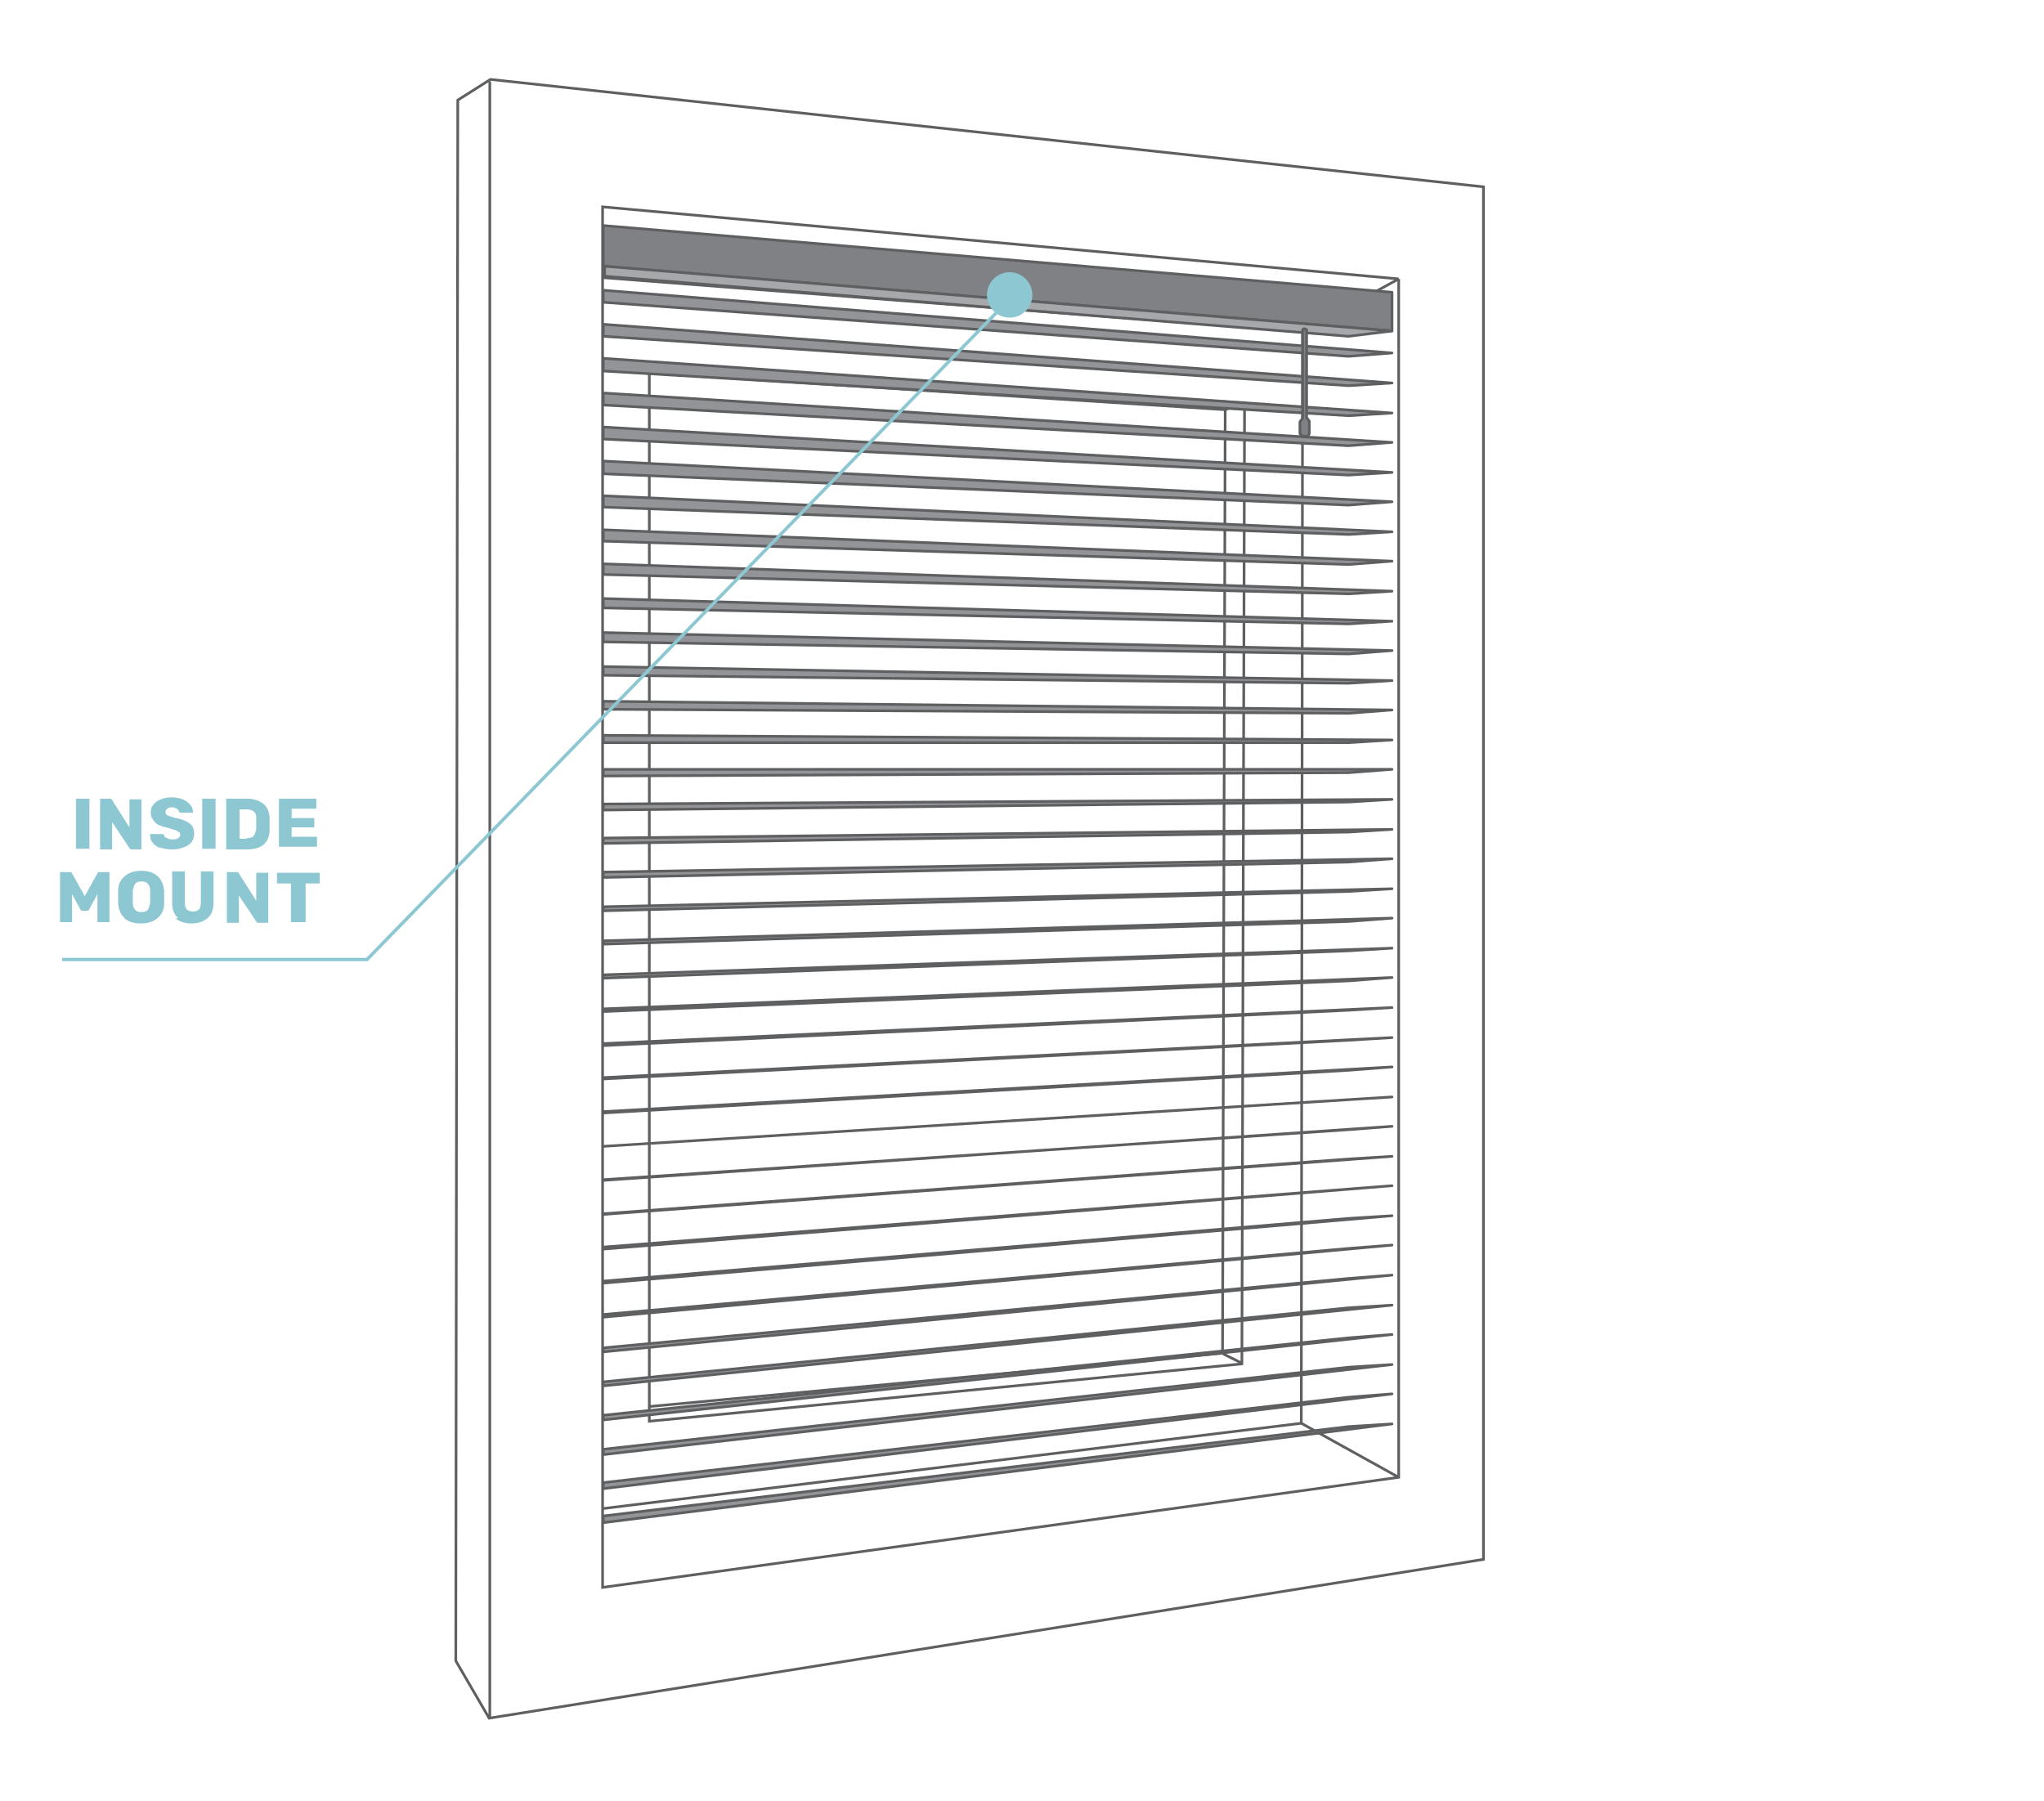 <svg xmlns="http://www.w3.org/2000/svg" viewBox="0 0 306.3 269.9" xmlns:v="https://vecta.io/nano"><defs><clipPath ><path d="M90.4 27.4h131.9v210.5H90.4z" fill="none"/></clipPath><path id="B" d="M11.4 127.2v-.2-7.1-.2h.2 1.6.2v.2 7.1.2h-.2-1.6-.2z"/></defs><g fill="none" stroke-miterlimit="10" stroke="#5e5f61" stroke-width=".4"><path d="M97.3 55.9l86.3 5.5-.4 141.4-86 8m112.4-169L90.3 31v206.9l119.3-16.5V41.8zM222.3 28L73.5 11.9 68.6 15l-.3 233.9 5 8.6 149-23.8V28h0zM73.4 12.2v245.2"/><path d="M97.3 54.8V213l88.8-8.6.4-144-89.2-5.5h0zm-7-13.2l104.9 8.1-.2 163.6-104.8 12.8m105-176.4l14.4-7.9"/><path d="M186.5 60.3l-2.9 1.1m-.3 141.5l2.8 1.4m8.9 9l14.6 8.1"/></g><g stroke="#5e5f61" stroke-width=".4" stroke-linejoin="round"><path d="M90.4 39.9l118.2 9.7v-5.8l-118.2-10v6.1z" fill="#808184"/><path d="M90.6 41.4l111.5 9 6.5-.8-118-9.7v1.5z" fill="#a6a8ab"/><g fill="#929497"><path d="M90.4 45.3l111.7 8.1 6.5-.5-118.2-9.4v1.8zm0 5.1l111.7 7.4 6.5-.4-118.2-8.8v1.8zm0 5.2l111.7 6.7 6.5-.4-118.2-8.2v1.9zm0 5.1l111.7 6.1 6.5-.5-118.2-7.4v1.8zm0 5.1l111.7 5.4 6.5-.4L90.4 64v1.8zm0 5.2l111.7 4.7 6.5-.5-118.2-6.1V71zm0 5l111.7 4.1 6.5-.4-118.2-5.4V76zm0 5.1l111.7 3.5 6.5-.5-118.2-4.7v1.7zm0 5L202.1 89l6.5-.4-118.2-4.1v1.6zm0 5l111.7 2.4 6.5-.4-118.2-3.4v1.4zm0 5.1L202.1 98l6.5-.5-118.2-2.7v1.4zm0 5l111.7 1.2 6.5-.4-118.2-2.1v1.3zm0 5.1l111.7.6 6.5-.5-118.2-1.3v1.2zm0 5h111.7l6.5-.4-118.2-.7v1.1zm0 5l111.7-.5 6.5-.5H90.4v1zm0 5.1l111.7-1.2 6.5-.4-118.2.7v.9zm0 5l111.7-1.7 6.5-.4-118.2 1.3v.8zm0 5.1l111.7-2.3 6.5-.5-118.2 2v.8zm0 5l111.7-2.9 6.5-.4-118.2 2.7v.6zm0 5l111.7-3.4 6.5-.5L90.4 141v.5zm0 5.1l111.7-4.1 6.5-.4-118.2 4v.5z"/><path d="M90.4 151.6l111.7-4.6 6.5-.5-118.2 4.7v.4z"/><path d="M90.4 156.7l111.7-5.3 6.5-.4-118.2 5.4v.3z"/><path d="M90.4 161.7l111.7-5.8 6.5-.4-118.2 6v.2z"/><path d="M90.4 166.8l111.7-6.4 6.5-.5-118.2 6.7v.2z"/><path d="M90.4 171.8l111.7-7 6.5-.4-118.2 7.4h0z"/><path d="M90.4 176.8l111.7-7.5 6.5-.5-118.2 8.1v-.1zm0 5.1l111.7-8.2 6.5-.4L90.4 182v-.1z"/><path d="M90.4 186.9l111.7-8.7 6.5-.5-118.2 9.5v-.3z"/><path d="M90.4 192l111.7-9.4 6.5-.4-118.2 10.1v-.3z"/><path d="M90.4 197l111.7-9.9 6.5-.5-118.2 10.8v-.4z"/><path d="M90.4 202l111.7-10.4 6.5-.5-118.2 11.5v-.6zm0 5.1L202.1 196l6.5-.4-118.2 12.1v-.6z"/><path d="M90.4 212.1l111.7-11.6 6.5-.5-118.2 12.8v-.7zm0 5.1l111.7-12.3 6.5-.4L90.4 218v-.8z"/><path d="M90.4 222.2l111.7-12.8 6.5-.5-118.2 14.2v-.9z"/><path d="M90.4 227.2l111.7-13.4 6.5-.4-118.2 14.8v-1z"/></g><path d="M195.8 49.4v13.2l.4.5V65s-.1.4-.6.4-.8-.4-.8-.4v-1.8l.4-.5V49.5c0-.4.6-.2.6 0h0z" fill="#808184"/></g><g fill="#8cc7d2"><use href="#B"/><path d="M15 127.2v-.2-7.1-.2h.2 1.2c.2 0 .3 0 .4.2l2.6 4.1v-4-.2h.2H21h.2v.2 7.1.2H21h-1.2c-.2 0-.3 0-.4-.2l-2.6-3.9v3.9.2h-.2-1.4-.2zm9-.1c-.5-.2-.9-.5-1.1-.8-.3-.3-.4-.7-.4-1.1v-.2c0-.1.1 0 .2 0h1.5.2s.1 0 .2.2c0 .2.2.3.4.4s.5.2.8.2.7 0 .9-.2a.55.55 0 0 0 .3-.5c0-.2 0-.3-.2-.4s-.3-.2-.5-.3c-.2 0-.6-.2-1-.3-.9-.2-1.6-.4-2-.8s-.7-.9-.7-1.5.1-.9.4-1.2c.3-.4.6-.6 1.1-.8s1-.3 1.6-.3 1.2.1 1.7.3.8.5 1.1.8.4.7.4 1v.2c0 .1 0 0-.2 0h-1.5c-.2 0-.3 0-.4-.2 0-.2-.2-.3-.3-.4-.2-.1-.4-.2-.7-.2s-.5 0-.7.2a.55.55 0 0 0-.3.5.55.55 0 0 0 .3.5c.2.1.6.2 1.2.4.7.1 1.2.3 1.6.5s.7.4.9.7.3.7.3 1.1-.1.9-.4 1.3-.7.6-1.2.8-1.1.3-1.7.3-1.3-.1-1.8-.3z"/><use href="#B" x="18.9"/><path d="M33.9 127.2v-.2-7.1-.2h.2H37c1.1 0 1.9.3 2.5.8s.9 1.3.9 2.2v.8.8c0 2-1.2 3-3.4 3h-2.9-.2zm3.1-1.6c.5 0 .8-.1 1-.3s.3-.6.4-1.1v-.8-.8c0-.5-.1-.8-.4-1-.2-.2-.6-.3-1.1-.3h-1v4.4H37zm4.8 1.6v-.2-7.1-.2h.2 5.2.2v.2 1.1.2h-.2-3.5v1.4h3.2.2v.2 1 .2h-.2-3.2v1.4h3.6.2v.2 1.1.2h-.2H42h-.2zM9 138.2v-.2-7.1-.2h.2 1.2c.2 0 .3 0 .4.2l1.9 3.4 1.9-3.4c0-.2.2-.2.4-.2h1.2.2v.2 7.1.2h-.2-1.4-.2v-.2-4l-1.2 2.2c0 .2-.2.3-.4.3h-.6c-.1 0-.3 0-.4-.3l-1.2-2.2v4 .2h-.2-1.4H9zm9.7-.6c-.6-.5-.9-1.2-1-2.2v-.9-1c0-1 .4-1.7 1-2.2s1.4-.8 2.5-.8 1.8.3 2.4.8.9 1.3 1 2.2v1 .9c0 1-.4 1.7-1 2.2s-1.4.8-2.5.8-1.9-.3-2.5-.8zm3.4-1.2c.2-.2.3-.6.4-1.1v-.9-.9c0-.5-.1-.8-.4-1.1-.2-.2-.5-.3-.9-.3s-.7.1-.9.3-.3.6-.4 1.1v.9.9c0 .5.1.8.4 1.1.2.2.5.3.9.3s.7-.1.9-.3zm4.6 1.2c-.6-.5-.9-1.3-.9-2.3v-4.5-.2h.2 1.5.2v.2 4.5c0 .5.1.8.3 1s.5.3.9.3.7-.1.9-.3.3-.6.3-1v-4.5-.2h.2 1.5.2v.2 4.5c0 1-.3 1.8-.9 2.3s-1.4.8-2.4.8-1.9-.3-2.4-.8zm7.3.6v-.2-7.1-.2h.2 1.2c.2 0 .3 0 .4.2l2.6 4.1v-4-.2h.2H40h.2v.2 7.1.2H40h-1.2c-.2 0-.3 0-.4-.2l-2.6-3.9v3.9.2h-.2-1.4-.2zm9.6 0v-.2-5.6h-1.9-.2v-.2-1.2-.2h.2 6 .2v.2 1.2.2h-.2-1.9v5.6.2h-.2-1.5-.2z"/></g><path d="M9.3 143.8H55l96.9-99.6" fill="none" stroke-miterlimit="10" stroke="#8cc7d2" stroke-width=".5"/><circle cx="151.3" cy="44.2" r="3.4" fill="#8cc7d2"/></svg>